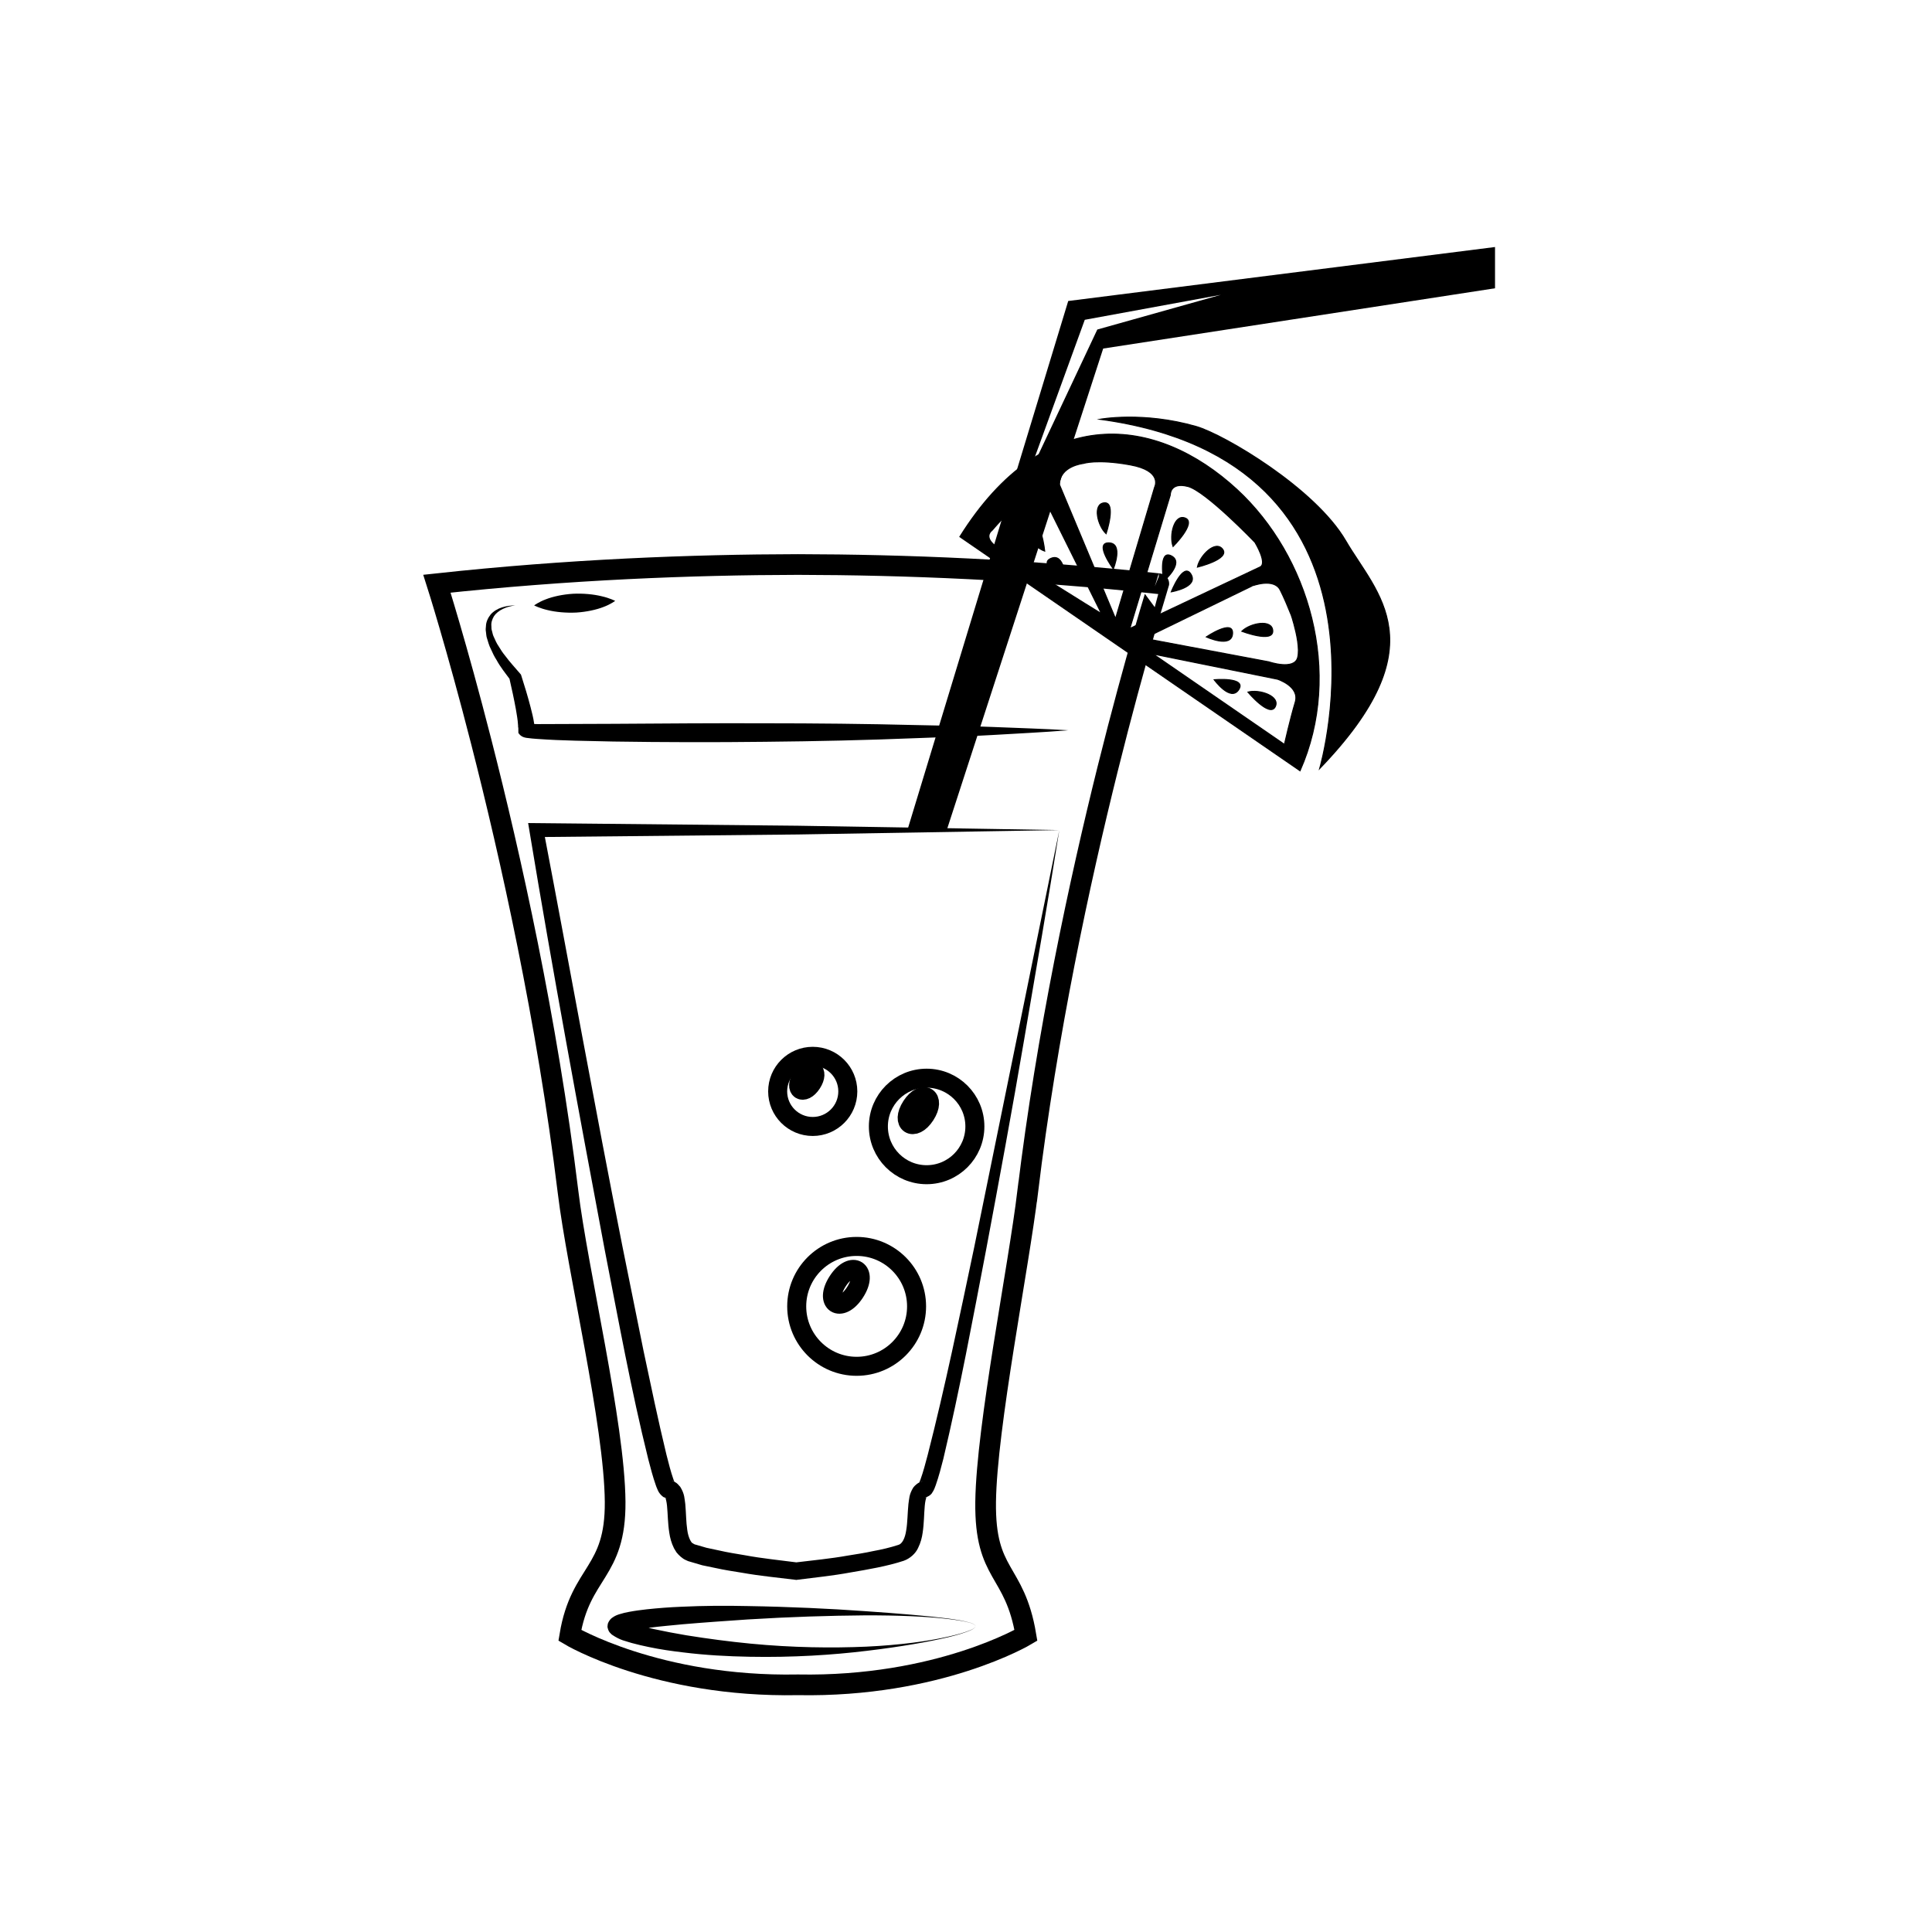 <?xml version="1.0" encoding="UTF-8"?>
<!-- Uploaded to: ICON Repo, www.iconrepo.com, Generator: ICON Repo Mixer Tools -->
<svg width="800px" height="800px" version="1.1" viewBox="144 144 512 512" xmlns="http://www.w3.org/2000/svg">
 <defs>
  <clipPath id="a">
   <path d="m182 216h347v435.9h-347z"/>
  </clipPath>
 </defs>
 <path d="m402.53 574.96c0.09 0.02-0.238 0.676-1.566 1.18-1.258 0.539-3.219 1.152-5.769 1.762-5.09 1.195-12.496 2.519-21.492 3.586-9.004 1.098-19.633 1.793-31.086 1.57-5.723-0.105-11.648-0.414-17.629-1.16-3.004-0.352-6.016-0.777-9.035-1.414-1.516-0.312-3.031-0.656-4.574-1.078-1.637-0.555-2.863-0.613-5.219-2.207-0.332-0.363-0.852-0.598-1.133-1.844 0.016-0.406-0.133 0.336 0.047-1.008l0.059-0.164c0.098-0.312 0.504-0.992 0.938-1.344 0.953-0.715 1.48-0.832 1.969-1.02 0.992-0.312 1.809-0.504 2.625-0.648 1.617-0.309 3.164-0.504 4.707-0.68 3.078-0.332 6.102-0.559 9.113-0.68 6-0.289 11.887-0.312 17.574-0.188 11.371 0.188 21.957 0.699 31 1.34 9.055 0.621 16.551 1.258 21.785 1.914 2.609 0.328 4.644 0.695 5.992 1.09 1.418 0.316 1.801 0.969 1.695 0.992zm0 0c0.105-0.031-0.309-0.664-1.715-0.973-1.352-0.371-3.387-0.699-6-0.992-5.223-0.594-12.773-0.945-21.816-0.906-9.043 0.07-19.59 0.387-30.832 1.082-5.617 0.383-11.426 0.781-17.262 1.281-2.918 0.289-5.856 0.535-8.73 0.902-1.43 0.18-2.856 0.395-4.176 0.664-0.66 0.125-1.293 0.297-1.715 0.441-0.207 0.039-0.363 0.223 0.012-0.086 0.328-0.223 0.598-0.781 0.598-0.957l-0.039 0.109-0.012 0.055c0.188-1.316 0.051-0.523 0.082-0.891-0.227-0.922-0.473-0.91-0.555-1.047-0.16-0.102 0.504 0.277 1.02 0.453 0.578 0.211 1.211 0.422 1.867 0.613 1.32 0.379 2.707 0.727 4.106 1.031 2.812 0.605 5.672 1.148 8.523 1.629 5.727 0.918 11.441 1.672 17.012 2.211 11.129 1.078 21.664 1.195 30.688 0.801 9.012-0.422 16.48-1.465 21.566-2.625 2.559-0.555 4.516-1.137 5.785-1.664 1.348-0.469 1.684-1.117 1.594-1.133z"/>
 <path d="m307.03 303.24s-1.195 0.906-3.098 1.613c-1.898 0.742-4.516 1.309-7.195 1.48-2.691 0.133-5.453-0.125-7.578-0.645-2.117-0.48-3.606-1.246-3.606-1.246s1.195-0.91 3.102-1.617c1.898-0.746 4.516-1.305 7.203-1.473 2.684-0.133 5.441 0.137 7.57 0.656 2.113 0.473 3.602 1.23 3.602 1.23z"/>
 <path d="m280.57 304.44c-2.328 0.277-4.606 1.258-5.668 2.863-0.473 0.812-0.781 1.691-0.68 2.625-0.012 0.457 0.02 0.91 0.18 1.375 0.141 0.453 0.18 0.918 0.406 1.359 0.414 0.891 0.754 1.785 1.352 2.629 0.516 0.855 1.055 1.703 1.723 2.504 1.203 1.648 2.66 3.188 4.004 4.777l0.176 0.211 0.09 0.281c0.883 2.762 1.719 5.508 2.449 8.316 0.359 1.426 0.734 2.793 0.953 4.359 0.07 0.344 0.145 0.746 0.07 1.465-0.031 0.312-0.082 0.629-0.137 0.934l-0.012 0.055c-0.012 0.328 0-2.621 0.004-1.359l0.055 0.051c-0.055-0.211-0.258-0.551-0.559-0.754-0.246-0.211-0.781-0.324-0.781-0.324l0.105 0.004c0.59 0.047 1.465 0.07 2.258 0.082l19.992-0.074c13.375-0.09 26.766-0.191 40.164-0.141 13.391 0.004 26.793 0.133 40.188 0.473 6.699 0.18 13.402 0.211 20.102 0.5 6.711 0.281 13.402 0.465 20.102 0.875-6.691 0.551-13.383 0.852-20.07 1.254-6.691 0.406-13.391 0.551-20.082 0.832-13.402 0.543-26.801 0.84-40.203 0.969-13.406 0.16-26.809 0.133-40.219-0.07-6.723-0.172-13.402-0.195-20.203-0.691-0.875-0.066-1.672-0.121-2.742-0.273l-0.207-0.031c-0.09 0-0.742-0.156-1.09-0.387-0.395-0.23-0.711-0.586-0.855-0.832l-0.051-0.051c0 1.238-0.023-1.719-0.023-1.414l-0.012-0.012c-0.035-0.051-0.059-0.09-0.059-0.133 0.023 0.012 0.039-0.293-0.012-0.648-0.07-1.254-0.324-2.676-0.555-4.035-0.5-2.754-1.109-5.543-1.742-8.293l0.273 0.488c-1.289-1.738-2.644-3.414-3.668-5.305-0.586-0.898-1.047-1.863-1.473-2.836-0.504-0.941-0.766-1.988-1.082-2.992-0.168-0.5-0.168-1.059-0.246-1.578-0.105-0.523-0.074-1.062 0-1.605 0.031-1.074 0.539-2.156 1.25-3.047 1.59-1.801 4.207-2.394 6.535-2.394z"/>
 <g clip-path="url(#a)">
  <path transform="matrix(5.038 0 0 5.038 148.09 148.09)" d="m53.248 61.872c-0.479 3.986-2.162 12.358-2.213 16.312-0.051 3.953 1.527 3.489 2.119 7.029 0 0-4.592 2.738-11.996 2.6-7.405 0.141-11.995-2.6-11.995-2.6 0.567-3.398 2.412-3.242 2.383-7.029-0.031-4.103-1.979-12.167-2.479-16.312-1.1-9.029-3.027-17.659-4.565-23.669-1.302-5.09-2.33-8.31-2.33-8.31 6.92-0.75 13.415-1 18.986-1.01 5.572 0.01 12.066 0.26 18.986 1.01 0.002 0-4.872 15.3-6.895 31.979z" fill="none" stroke="#000000" stroke-miterlimit="10" stroke-width="1.088"/>
 </g>
 <path transform="matrix(5.038 0 0 5.038 148.09 148.09)" d="m68.605 39.618s4.767-16.161-11.562-18.374c0 0 2.259-0.43 5.076 0.38 1.473 0.427 6.253 3.255 7.855 6.006 1.629 2.8 4.898 5.486-1.369 11.988z" stroke="#000000" stroke-miterlimit="10" stroke-width=".052"/>
 <path transform="matrix(5.038 0 0 5.038 148.09 148.09)" d="m64.83 35.594s1.136 1.349 1.435 0.78c0.298-0.573-0.844-0.947-1.435-0.78z" stroke="#000000" stroke-miterlimit="10" stroke-width=".052"/>
 <path transform="matrix(5.038 0 0 5.038 148.09 148.09)" d="m63.055 34.942s0.866 1.19 1.297 0.52c0.427-0.67-1.297-0.52-1.297-0.52z" stroke="#000000" stroke-miterlimit="10" stroke-width=".052"/>
 <path transform="matrix(5.038 0 0 5.038 148.09 148.09)" d="m64.508 32.396s1.648 0.627 1.632-0.018c-0.02-0.647-1.198-0.416-1.632 0.018z" stroke="#000000" stroke-miterlimit="10" stroke-width=".052"/>
 <path transform="matrix(5.038 0 0 5.038 148.09 148.09)" d="m62.641 32.691s1.333 0.618 1.384-0.175c0.047-0.792-1.384 0.175-1.384 0.175z" stroke="#000000" stroke-miterlimit="10" stroke-width=".052"/>
 <path transform="matrix(5.038 0 0 5.038 148.09 148.09)" d="m57.373 27.264s0.556-1.673-0.09-1.626c-0.643 0.045-0.361 1.212 0.09 1.626z" stroke="#000000" stroke-miterlimit="10" stroke-width=".052"/>
 <path transform="matrix(5.038 0 0 5.038 148.09 148.09)" d="m57.752 29.118s0.556-1.36-0.237-1.374c-0.792-0.014 0.237 1.374 0.237 1.374z" stroke="#000000" stroke-miterlimit="10" stroke-width=".052"/>
 <path transform="matrix(5.038 0 0 5.038 148.09 148.09)" d="m62.173 29.022s1.715-0.412 1.336-0.935c-0.379-0.522-1.22 0.334-1.336 0.935z" stroke="#000000" stroke-miterlimit="10" stroke-width=".052"/>
 <path transform="matrix(5.038 0 0 5.038 148.09 148.09)" d="m60.798 30.321s1.451-0.241 1.043-0.924c-0.408-0.682-1.043 0.924-1.043 0.924z" stroke="#000000" stroke-miterlimit="10" stroke-width=".052"/>
 <path transform="matrix(5.038 0 0 5.038 148.09 148.09)" d="m54.144 28.18s-0.179-1.756-0.747-1.448c-0.57 0.305 0.165 1.254 0.747 1.448z" stroke="#000000" stroke-miterlimit="10" stroke-width=".052"/>
 <path transform="matrix(5.038 0 0 5.038 148.09 148.09)" d="m55.25 29.716s-0.05-1.471-0.78-1.156c-0.731 0.31 0.78 1.156 0.78 1.156z" stroke="#000000" stroke-miterlimit="10" stroke-width=".052"/>
 <path transform="matrix(5.038 0 0 5.038 148.09 148.09)" d="m60.894 27.938s1.248-1.247 0.651-1.495c-0.595-0.248-0.866 0.92-0.651 1.495z" stroke="#000000" stroke-miterlimit="10" stroke-width=".052"/>
 <path transform="matrix(5.038 0 0 5.038 148.09 148.09)" d="m60.399 29.765s1.112-0.968 0.409-1.336c-0.708-0.368-0.409 1.336-0.409 1.336z" stroke="#000000" stroke-miterlimit="10" stroke-width=".052"/>
 <path transform="matrix(5.038 0 0 5.038 148.09 148.09)" d="m49.678 27.422 17.896 12.312c2.283-5.165 0.47-11.301-3.317-14.8-4.23-3.9-10.134-4.617-14.579 2.488zm17.639 8.709c-0.254 0.839-0.566 2.212-0.566 2.212l-6.898-4.748 6.526 1.32c0.002-0.002 1.2 0.377 0.938 1.216zm-0.791-5.913c0.196 0.383 0.43 0.947 0.587 1.339l7.75e-4 0.005c0.013 0.029 0.07 0.208 0.137 0.457 0.139 0.506 0.314 1.309 0.196 1.756-0.176 0.687-1.519 0.226-1.519 0.226l-6.547-1.232 5.684-2.763c-0.002-7.75e-4 1.132-0.428 1.461 0.213zm-4.861-5.444c0.948 0.242 3.535 2.942 3.535 2.942s0.703 1.149 0.243 1.309l-6.821 3.22 2.127-7.019c0 7.75e-4 -0.03-0.688 0.916-0.451zm-5.489-1.206s0.706-0.244 2.456 0.073c1.751 0.317 1.29 1.176 1.29 1.176l-2.055 6.909-2.944-7.034c-0.019-0.987 1.252-1.124 1.252-1.124zm-4.803 3.521s0.873-1.043 1.747-1.713 1.13 0.299 1.13 0.299l2.875 5.792s-5.245-3.228-5.701-3.67c-0.456-0.442-0.05-0.709-0.05-0.709z" stroke="#000000" stroke-miterlimit="10" stroke-width=".052"/>
 <path d="m424.73 363.98c-2.953 18.586-6.156 37.129-9.344 55.672-3.16 18.555-6.586 37.055-10.055 55.555-3.551 18.5-6.961 36.973-11.336 55.402-0.598 2.312-1.168 4.578-2.016 6.988-0.289 0.676-0.316 1.098-1.062 2.188-0.051 0.105-0.578 0.613-0.973 0.77l-0.324 0.137c-0.484 0.156 0.273-0.086 0.203-0.059l-0.102 0.047-0.406 0.172c-0.383 0.172 0.312 0.031 0.25-0.133-0.145 0.137-0.418 1.336-0.492 2.328-0.207 2.168-0.168 4.578-0.562 7.16-0.176 1.273-0.523 2.656-1.219 4.047-0.645 1.422-2.106 2.769-3.789 3.367-4.352 1.445-9.598 2.328-14.121 3.098-4.629 0.863-9.508 1.355-14.016 1.93l-0.328 0.047-0.359-0.047c-4.566-0.57-9.262-1.004-13.977-1.844-2.359-0.383-4.719-0.734-7.062-1.258l-3.523-0.73-3.754-1.102c-1.238-0.562-1.039-0.438-2.004-1.195-0.383-0.348-0.801-0.754-1.09-1.137l-0.645-1.059c-0.707-1.414-1.062-2.816-1.25-4.098-0.414-2.594-0.387-5.019-0.605-7.152-0.086-0.988-0.359-2.137-0.484-2.207-0.004 0.105 0.07 0.016 0.141 0.137 0.047 0.051 0.105 0.074 0.172 0.07l0.047-0.012c0.195 0.07-1.547-0.609-0.836-0.336l-0.047-0.031-0.262-0.211c-0.414-0.344-0.797-0.82-1.043-1.289l-0.238-0.523c-0.176-0.367-0.262-0.648-0.387-0.969-0.855-2.43-1.426-4.691-2.035-7.012-4.57-18.391-7.894-36.863-11.512-55.332-6.949-36.969-13.82-73.934-19.957-111.04l-0.363-2.203 2.191 0.02 69.285 0.691zm0 0-69.285 1.164-69.285 0.691 1.824-2.176c7.059 36.914 13.68 73.926 20.992 110.77l5.578 27.609c1.945 9.176 3.859 18.379 6.051 27.422 0.562 2.227 1.148 4.535 1.844 6.539 0.09 0.23 0.176 0.516 0.258 0.672l0.121 0.281c-0.098-0.215-0.324-0.449-0.578-0.539-0.168-0.059 0.055 0.066 0.059 0.086l0.047 0.035c0.742 0.293-0.973-0.359-0.742-0.281l0.25 0.082c0.332 0.109 0.664 0.25 0.977 0.406 0.648 0.309 1.004 0.82 1.438 1.301 1.195 1.914 1.117 3.219 1.328 4.527 0.23 2.543 0.207 4.84 0.527 6.891 0.133 1.043 0.414 1.941 0.742 2.625l0.258 0.453c0.074 0.082 0.102 0.07 0.109 0.152-0.145 0.051 1.129 0.781 0.973 0.613l3.008 0.875 3.375 0.719c2.242 0.523 4.523 0.871 6.805 1.258 4.535 0.848 9.211 1.305 13.961 1.926h-0.68c4.828-0.59 9.324-1.004 13.949-1.828 2.293-0.371 4.629-0.719 6.769-1.199 2.172-0.395 4.383-0.898 6.664-1.637 1.008-0.25 1.793-1.762 2.098-3.906 0.348-2.074 0.332-4.383 0.574-6.902 0.215-1.309 0.141-2.562 1.309-4.422 0.379-0.535 1.359-1.281 1.547-1.293l0.406-0.172 0.102-0.047c-0.035 0.016 0.746-0.25 0.293-0.117l-0.238 0.07c-0.289 0.066-0.672 0.516-0.645 0.492-0.059 0.117 0.281-0.59 0.418-1.008 0.73-2.023 1.336-4.324 1.926-6.559 4.637-18.105 8.422-36.582 12.309-54.965z"/>
 <path transform="matrix(5.038 0 0 5.038 148.09 148.09)" d="m47.402 67.906c0 1.741-1.412 3.153-3.153 3.153-1.741 0-3.152-1.412-3.152-3.153s1.411-3.153 3.152-3.153c1.741 0 3.153 1.412 3.153 3.153" fill="none" stroke="#000000" stroke-miterlimit="10" stroke-width=".744"/>
 <path transform="matrix(4.225 2.744 -2.744 4.225 367.14 82.519)" d="m44.249 66.878c1.7e-4 1.371-1.082 1.371-1.082-2.8e-5 2.53e-4 -1.37 1.082-1.37 1.082 2.8e-5" fill="none" stroke="#000000" stroke-miterlimit="10" stroke-width=".744"/>
 <path transform="matrix(5.038 0 0 5.038 148.09 148.09)" d="m43.785 56.598c0 1.02-0.827 1.845-1.845 1.845-1.019 0-1.845-0.826-1.845-1.845 0-1.019 0.826-1.845 1.845-1.845 1.019 0 1.845 0.826 1.845 1.845" fill="none" stroke="#000000" stroke-miterlimit="10"/>
 <path transform="matrix(4.223 2.748 -2.748 4.223 335.9 79.373)" d="m41.941 55.996c-5.6e-4 0.802-0.634 0.802-0.634-1.85e-4 -5.13e-4 -0.803 0.634-0.803 0.634 1.85e-4" fill="none" stroke="#000000" stroke-miterlimit="10"/>
 <path transform="matrix(5.038 0 0 5.038 148.09 148.09)" d="m47.402 67.906c0 1.741-1.412 3.153-3.153 3.153-1.741 0-3.152-1.412-3.152-3.153s1.411-3.153 3.152-3.153c1.741 0 3.153 1.412 3.153 3.153" fill="none" stroke="#000000" stroke-miterlimit="10"/>
 <path transform="matrix(4.225 2.744 -2.744 4.225 367.14 82.519)" d="m44.249 66.878c1.7e-4 1.371-1.082 1.371-1.082-2.8e-5 2.53e-4 -1.37 1.082-1.37 1.082 2.8e-5" fill="none" stroke="#000000" stroke-miterlimit="10"/>
 <path transform="matrix(5.038 0 0 5.038 148.09 148.09)" d="m50.469 58.442c0 1.402-1.137 2.538-2.538 2.538-1.402 0-2.538-1.136-2.538-2.538 0-1.402 1.136-2.538 2.538-2.538 1.402 0 2.538 1.137 2.538 2.538" fill="none" stroke="#000000" stroke-miterlimit="10"/>
 <path transform="matrix(4.226 2.742 -2.742 4.226 344.64 64.616)" d="m47.931 57.614c-1.96e-4 1.104-0.872 1.104-0.872-1.03e-4 -2.25e-4 -1.104 0.871-1.104 0.872 1.03e-4" fill="none" stroke="#000000" stroke-miterlimit="10"/>
 <path d="m427.09 223.77-42.621 140.21h10.43l41.457-127.61 103.84-15.973v-10.934zm7.707 7.559-18.727 39.766 15.406-42.344 36.066-6.621z"/>
</svg>